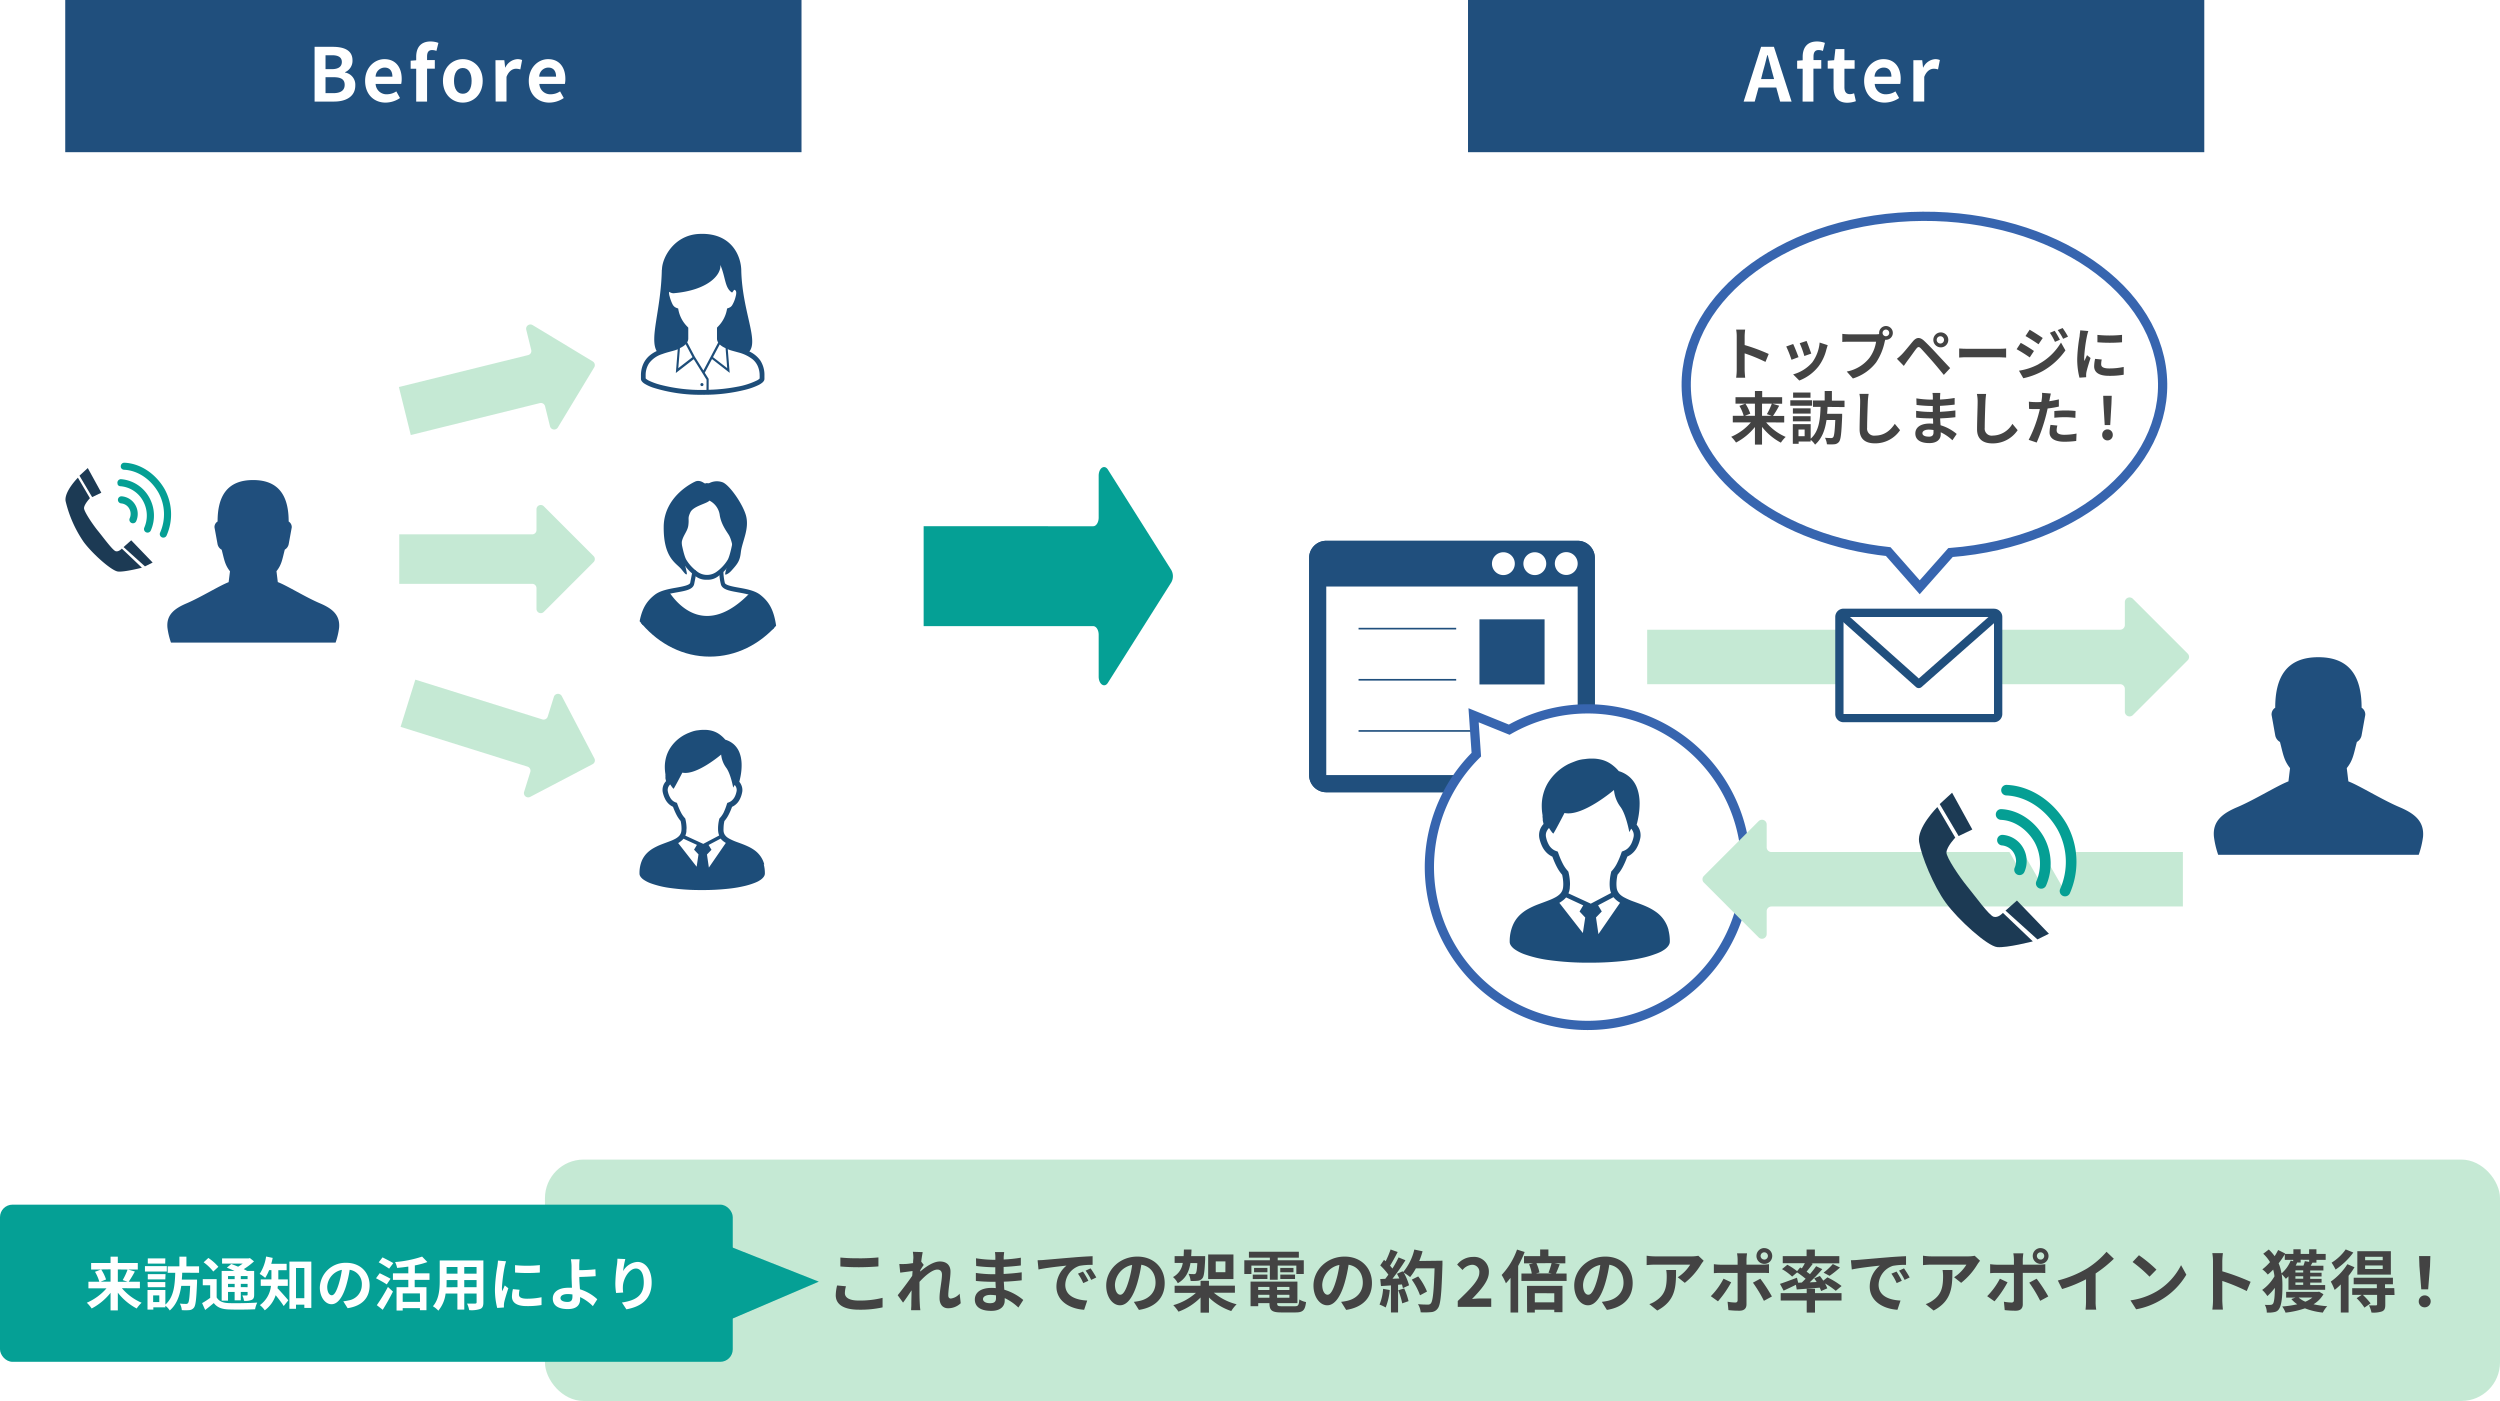 <svg xmlns="http://www.w3.org/2000/svg" xmlns:xlink="http://www.w3.org/1999/xlink" viewBox="0 0 812 455.04"><defs><style>.cls-1,.cls-15{fill:none;}.cls-2{fill:#1c4d79;}.cls-3{fill:#c5e9d4;}.cls-4{fill:#05a095;}.cls-11,.cls-16,.cls-5{fill:#fff;}.cls-6{fill:#434343;}.cls-7{clip-path:url(#clip-path);}.cls-8{fill:url(#新規パターンスウォッチ_4);}.cls-9{fill:url(#新規パターンスウォッチ_4-5);}.cls-10{fill:#1c3a54;}.cls-11{fill-rule:evenodd;}.cls-12{fill:#059f94;}.cls-13{fill:#1d4d79;}.cls-14{fill:#204f7d;}.cls-15{stroke:#204f7d;stroke-width:0.54px;}.cls-15,.cls-16{stroke-miterlimit:10;}.cls-16{stroke:#3765af;stroke-width:3px;}</style><clipPath id="clip-path"><ellipse class="cls-1" cx="230.54" cy="177.58" rx="31" ry="35.69"/></clipPath><pattern id="新規パターンスウォッチ_4" data-name="新規パターンスウォッチ 4" width="79" height="79" patternTransform="translate(-175.29 269.13) scale(1.12 1.29)" patternUnits="userSpaceOnUse" viewBox="0 0 79 79"><rect class="cls-1" width="79" height="79"/><rect class="cls-2" width="79" height="79"/></pattern><pattern id="新規パターンスウォッチ_4-5" data-name="新規パターンスウォッチ 4" width="79" height="79" patternTransform="translate(36.76 58.73) scale(0.61 0.7)" patternUnits="userSpaceOnUse" viewBox="0 0 79 79"><rect class="cls-1" width="79" height="79"/><rect class="cls-2" width="79" height="79"/></pattern></defs><g id="レイヤー_2" data-name="レイヤー 2"><g id="レイヤー_1-2" data-name="レイヤー 1"><rect class="cls-3" x="177" y="376.63" width="635" height="78.41" rx="12.55"/><polygon class="cls-4" points="234.54 429.73 234.54 403.86 265.95 416.28 234.54 429.73"/><rect class="cls-4" y="391.27" width="238" height="51.05" rx="4.06"/><path class="cls-5" d="M39.6,418.41A17.34,17.34,0,0,0,46,423.13,10.25,10.25,0,0,0,44.4,425a19,19,0,0,1-6.13-5.14v5.76H35.91v-5.72A19.28,19.28,0,0,1,29.77,425a10.66,10.66,0,0,0-1.58-1.87,17.78,17.78,0,0,0,6.41-4.69H28.72v-2.13h3.54a13.4,13.4,0,0,0-1.41-3.23l1.93-.73H29.6v-2.13h6.31v-2.05h2.36v2.05h6.49v2.13H41.65l2.15.64a34,34,0,0,1-2,3.32h3.64v2.13Zm-6.74-6.09a13.53,13.53,0,0,1,1.59,3.26l-1.78.7h3.24v-4Zm5.41,0v4h3.15l-1.57-.55a20.54,20.54,0,0,0,1.59-3.41Z"/><path class="cls-5" d="M54.18,413h-7.1v-1.76h7.1Zm5,.39c0,.75-.07,1.48-.13,2.23H64v.92c-.22,5.36-.43,7.44-1,8.17a2.1,2.1,0,0,1-1.52.82,15.31,15.31,0,0,1-2.43,0,5.29,5.29,0,0,0-.64-2.12c.83.08,1.61.1,2,.1a.76.76,0,0,0,.65-.26c.34-.38.53-1.9.7-5.61H58.87c-.45,3.09-1.43,6-3.73,8a6.48,6.48,0,0,0-1.43-1.55v.54H49.8v.73H47.91V419h5.8v4.74c2.83-2.49,3.08-6.53,3.21-10.34H54.46v-2.1h3.81v-3.13h2.28v3.13h4.11v2.1Zm-5.49,2.16H48v-1.71h5.77Zm-5.77.86h5.77v1.67H48Zm5.74-6H48v-1.68H53.7Zm-1.92,10.34h-2v2.16h2Z"/><path class="cls-5" d="M70.37,421.39c.73,1.26,2,1.78,3.94,1.86,2.23.09,6.67,0,9.24-.17a9,9,0,0,0-.7,2.17c-2.3.12-6.27.15-8.56.06s-3.73-.64-4.85-2.08c-.87.73-1.75,1.46-2.8,2.25l-1-2.23a24.84,24.84,0,0,0,2.63-1.71v-4.08H65.86v-2h4.51ZM69.27,413A15.22,15.22,0,0,0,66.14,410l1.53-1.42a15.8,15.8,0,0,1,3.26,2.88Zm4.79,9.46H72v-9.65h4.19c-.84-.39-1.74-.77-2.51-1.07l1.44-1.2c.66.25,1.45.55,2.22.88a16,16,0,0,0,1.49-1H72.13v-1.69h8.6l.44-.11,1.33,1.07a21.5,21.5,0,0,1-3.34,2.53c.41.2.81.39,1.13.58h2.26v7.72c0,.9-.17,1.37-.77,1.67a5.61,5.61,0,0,1-2.53.32,5.75,5.75,0,0,0-.54-1.75c.58,0,1.24,0,1.42,0s.29-.09.29-.28v-.86H78.21v2.73h-2v-2.73H74.06Zm0-8v1h2.16v-1Zm2.16,3.62V417H74.06v1.05Zm4.2-3.62H78.21v1h2.21Zm0,3.62V417H78.21v1.05Z"/><path class="cls-5" d="M90.25,417.64a5.88,5.88,0,0,1-.13.77c1,1,3,3.3,3.53,3.92l-1.5,1.87c-.62-1-1.69-2.38-2.61-3.52A9.93,9.93,0,0,1,86,425.59a8.47,8.47,0,0,0-1.59-1.69,8.76,8.76,0,0,0,3.6-6.26H84.69v-2.09h3.47v-3h-.75a13.66,13.66,0,0,1-1.28,2.51,11.74,11.74,0,0,0-1.8-1.29,14,14,0,0,0,2.1-5.65l2.14.44c-.13.65-.28,1.29-.47,1.93h5v2.06H90.4v3h3.08v2.09Zm10.87-7.88v15.06H98.85v-1.07H96.14v1.35H94V409.76Zm-2.27,11.89v-9.8H96.14v9.8Z"/><path class="cls-5" d="M112.91,424.9l-1.41-2.23a16.49,16.49,0,0,0,1.75-.3,5.1,5.1,0,0,0,4.27-5,4.63,4.63,0,0,0-3.94-4.94,38.44,38.44,0,0,1-1.12,5.08c-1.13,3.78-2.74,6.1-4.78,6.1s-3.8-2.28-3.8-5.45a8.32,8.32,0,0,1,8.6-8c4.64,0,7.57,3.22,7.57,7.31S117.63,424.17,112.91,424.9Zm-5.15-4.2c.78,0,1.51-1.18,2.28-3.71a28.69,28.69,0,0,0,1-4.54,5.9,5.9,0,0,0-4.76,5.44C106.28,419.78,107,420.7,107.76,420.7Z"/><path class="cls-5" d="M125.61,417.18c-.77-.55-2.38-1.43-3.48-2l1.2-1.65c1,.51,2.7,1.32,3.52,1.82Zm-3.22,6.74A55,55,0,0,0,126,418l1.63,1.5c-1,2-2.17,4.1-3.32,5.92Zm4-11.86A39.12,39.12,0,0,0,123,410l1.25-1.61c1,.52,2.68,1.35,3.49,1.87Zm8.3,3.65v2.37h3.82v7.47h-2.12v-.67H130.8v.77h-2v-7.57h3.82v-2.37h-5v-2.13h5v-2.19c-1.22.18-2.47.32-3.63.43a8.16,8.16,0,0,0-.66-1.91,36.76,36.76,0,0,0,8.77-1.77l1.71,1.77a25.55,25.55,0,0,1-4.07,1.1v2.57h4.76v2.13Zm1.7,4.39H130.8v2.75h5.62Z"/><path class="cls-5" d="M157,423c0,1.2-.26,1.8-1,2.14a8.78,8.78,0,0,1-3.6.39,8.21,8.21,0,0,0-.71-2.13c1,.05,2.28,0,2.62,0s.49-.11.49-.44v-2.82h-4v5.23h-2.24v-5.23h-3.83a10.65,10.65,0,0,1-2.36,5.57,8,8,0,0,0-1.76-1.44c2-2.25,2.21-5.59,2.21-8.21V409.4H157Zm-8.41-4.92v-2.31h-3.53v.34c0,.6,0,1.27-.05,2Zm-3.53-6.56v2.17h3.53v-2.17Zm9.73,0h-4v2.17h4Zm0,6.56v-2.31h-4v2.31Z"/><path class="cls-5" d="M163.93,411.33a50.26,50.26,0,0,0-.9,6.88,8.38,8.38,0,0,0,.08,1.21c.28-.63.58-1.29.84-1.91l1.16.92c-.52,1.56-1.14,3.6-1.35,4.59a6.55,6.55,0,0,0-.09.88c0,.21,0,.51,0,.77l-2.18.15a24.17,24.17,0,0,1-.73-6.13,51.74,51.74,0,0,1,.79-7.42c.06-.52.17-1.23.19-1.83l2.62.22C164.25,410.06,164,411,163.93,411.33Zm4.63,9.16c0,.83.71,1.33,2.62,1.33a22.68,22.68,0,0,0,4.71-.48l0,2.53a26.94,26.94,0,0,1-4.83.35c-3.22,0-4.78-1.14-4.78-3.07a11.29,11.29,0,0,1,.32-2.44l2.16.21A6.4,6.4,0,0,0,168.56,420.49Zm6.78-9.59v2.42a51.51,51.51,0,0,1-8.05,0v-2.4A38.6,38.6,0,0,0,175.34,410.9Z"/><path class="cls-5" d="M188.14,411.18c0,.43,0,.88,0,1.37,1.5,0,3.7-.1,5.25-.28l.08,2.23c-1.58.13-3.79.22-5.31.26,0,1.12.11,2.62.21,4A14.6,14.6,0,0,1,194,422l-1.44,2.23a14.6,14.6,0,0,0-4.14-2.94c0,.24,0,.47,0,.66,0,1.66-.84,3.24-4,3.24-2.68,0-4.87-.88-4.87-3.43,0-2,1.67-3.5,5.11-3.5a10.08,10.08,0,0,1,1.11,0c-.06-1.46-.13-3-.13-4s0-2.24,0-3.05a14,14,0,0,0-.21-2.19h2.83A19,19,0,0,0,188.14,411.18Zm-3.84,11.69c1.2,0,1.63-.52,1.63-1.78,0-.17,0-.39,0-.65a9.47,9.47,0,0,0-1.53-.13c-1.46,0-2.35.5-2.35,1.31S183,422.87,184.3,422.87Z"/><path class="cls-5" d="M202.38,412.87a5.79,5.79,0,0,1,4.65-3c2.61,0,4.63,2.55,4.63,6.67,0,5.3-3.24,7.83-8.21,8.73L202,423.06c4.16-.64,7.1-2,7.1-6.54,0-2.89-1-4.5-2.55-4.5-2.21,0-4.14,3.32-4.23,5.79a9.76,9.76,0,0,0,.09,2l-2.3.15a20,20,0,0,1-.25-3.13,48,48,0,0,1,.53-6,17.37,17.37,0,0,0,.15-2l2.56.11A32.47,32.47,0,0,0,202.38,412.87Z"/><path class="cls-6" d="M274.42,420c0,1.41,1.34,2.42,4.51,2.42a30.3,30.3,0,0,0,7.73-.88l0,3.1a33.52,33.52,0,0,1-7.64.75c-5,0-7.57-1.69-7.57-4.71a14.53,14.53,0,0,1,.44-3.16l2.88.26A8.45,8.45,0,0,0,274.42,420Zm4.51-11.29c2.18,0,4.69-.13,6.38-.3v2.92c-1.54.14-4.27.27-6.36.27-2.31,0-4.22-.09-6-.25v-2.9A56.68,56.68,0,0,0,278.93,408.69Z"/><path class="cls-6" d="M296.49,406.58l3.21.11c-.13.62-.33,1.74-.48,3.1l.81,1.06c-.31.4-.75,1.12-1.12,1.69,0,.16,0,.31-.05.49,1.74-1.52,4.27-3.3,6.41-3.3,2.37,0,3.45,1.41,3.45,3.26,0,2.28-.72,5.52-.72,7.78,0,.58.28,1,.83,1a4.55,4.55,0,0,0,2.86-1.58l.35,3.1a5.83,5.83,0,0,1-4.13,1.63c-1.65,0-2.75-1.19-2.75-3.32,0-2.38.79-5.61.79-7.61,0-1.08-.57-1.63-1.5-1.63-1.63,0-4,2-5.81,4,0,.62,0,1.21,0,1.78,0,1.81,0,3.66.13,5.72,0,.4.09,1.19.16,1.7h-3c0-.51.07-1.28.07-1.63,0-1.72.06-3,.08-4.84-.92,1.39-2,3-2.77,4l-1.74-2.4c1.26-1.54,3.46-4.45,4.71-6.29.05-.51.09-1,.11-1.57l-4,.53-.29-2.82a15.6,15.6,0,0,0,1.92,0c.63,0,1.6-.15,2.55-.28,0-.84.09-1.46.09-1.7A12.13,12.13,0,0,0,296.49,406.58Z"/><path class="cls-6" d="M326,408.19c0,.22,0,.55,0,.9a46.51,46.51,0,0,0,5.57-.59l0,2.53c-1.46.17-3.46.37-5.59.48v2.27c2.22-.11,4.09-.29,5.87-.53l0,2.6c-2,.22-3.7.37-5.81.44.05.83.09,1.73.16,2.61a17.34,17.34,0,0,1,6.16,3.33l-1.59,2.46a16.83,16.83,0,0,0-4.44-3.06c0,.31,0,.57,0,.82,0,1.87-1.43,3.32-4.33,3.32-3.53,0-5.37-1.34-5.37-3.68s2-3.78,5.43-3.78a12.32,12.32,0,0,1,1.37.07c-.05-.69-.07-1.39-.09-2.05h-1.15c-1.27,0-3.78-.11-5.23-.29l0-2.59a39.73,39.73,0,0,0,5.31.42h1c0-.73,0-1.52,0-2.27h-.82a50.15,50.15,0,0,1-5.39-.4l-.06-2.51a40.05,40.05,0,0,0,5.43.49h.86v-1a9.62,9.62,0,0,0-.13-1.51h3C326.1,407.07,326.06,407.62,326,408.19Zm-4.44,15.09c1.17,0,1.94-.33,1.94-1.6,0-.25,0-.55,0-.95a11.81,11.81,0,0,0-1.8-.15c-1.56,0-2.42.61-2.42,1.36S320.07,423.28,321.59,423.28Z"/><path class="cls-6" d="M339.15,409.22c1.84-.15,5.47-.48,9.5-.81,2.27-.2,4.67-.33,6.23-.4l0,2.82a22.41,22.41,0,0,0-4.25.31A6.68,6.68,0,0,0,346,417.3c0,3.63,3.39,4.93,7.13,5.12l-1,3c-4.62-.31-9-2.77-9-7.55a8.81,8.81,0,0,1,3.27-6.8c-2.06.22-6.55.71-9.1,1.26l-.29-3C337.87,409.31,338.73,409.27,339.15,409.22ZM353.51,416l-1.67.75a16.65,16.65,0,0,0-1.72-3.06l1.63-.68A25.72,25.72,0,0,1,353.51,416Zm2.56-1.08-1.65.79a19.37,19.37,0,0,0-1.81-3l1.61-.75A34.62,34.62,0,0,1,356.07,414.9Z"/><path class="cls-6" d="M369.92,425.46l-1.65-2.62a17.57,17.57,0,0,0,2.05-.35c2.82-.66,5-2.68,5-5.9,0-3-1.65-5.3-4.62-5.8a46.15,46.15,0,0,1-1.32,6c-1.32,4.44-3.22,7.17-5.61,7.17s-4.47-2.68-4.47-6.4c0-5.09,4.4-9.42,10.1-9.42,5.46,0,8.89,3.78,8.89,8.58C378.31,421.32,375.47,424.6,369.92,425.46Zm-6.05-4.93c.93,0,1.79-1.38,2.69-4.35a33.48,33.48,0,0,0,1.16-5.33,6.93,6.93,0,0,0-5.59,6.38C362.13,419.45,363,420.53,363.87,420.53Z"/><path class="cls-6" d="M386.67,410.23c-.49,2.86-1.55,5.09-4.12,6.56a6.64,6.64,0,0,0-1.56-2,6.12,6.12,0,0,0,3.17-4.58h-2.64V408h2.92c.05-.68.07-1.39.09-2.16H387c0,.75-.07,1.45-.11,2.16h4.55s0,.64,0,.94c-.18,3.92-.37,5.62-.9,6.25a2.2,2.2,0,0,1-1.5.8,15.92,15.92,0,0,1-2.33.06,6.69,6.69,0,0,0-.68-2.31,14.19,14.19,0,0,0,1.71.09.7.7,0,0,0,.64-.24c.24-.29.4-1.17.51-3.33Zm7.59,9.66a18.78,18.78,0,0,0,7.39,3.74,12.3,12.3,0,0,0-1.74,2.2,19.27,19.27,0,0,1-7.24-4.4v4.93h-2.73v-4.93a19.4,19.4,0,0,1-7.17,4.6,13.36,13.36,0,0,0-1.69-2.11,18.88,18.88,0,0,0,7.37-4h-6.93v-2.31h8.42V416h2.73v1.58h8.43v2.31Zm6.36-4.44h-8.21v-8h8.21Zm-2.6-5.74h-3.15v3.5H398Z"/><path class="cls-6" d="M406.46,413.8h-2.31v-4.47h8.3v-.83h-6.8v-1.94h16.22v1.94H415v.83h8.47v4.47h-2.42v-2.73H415v4.58h-2.55v-4.58h-6Zm14.11,10.47c1.1,0,1.3-.33,1.45-2.2a6.55,6.55,0,0,0,2.18.84c-.31,2.64-1,3.37-3.41,3.37h-4.62c-3,0-3.85-.64-3.85-2.95v-.07h-3.65v1h-2.49v-8H421.4v7h-6.57v.07c0,.81.24.94,1.58.94ZM406.9,414h4.76v1.43H406.9Zm4.76-.77h-4.34v-1.41h4.34Zm-3,4.77v1h3.65v-1Zm3.65,3.5v-.95h-3.65v.95Zm6.49-3.5h-4v1h4Zm0,3.5v-.95h-4v.95Zm1.32-9.68v1.41h-4.29v-1.41ZM415.84,414h4.79v1.43h-4.79Z"/><path class="cls-6" d="M437.24,425.46l-1.65-2.62a17.57,17.57,0,0,0,2.05-.35c2.82-.66,5-2.68,5-5.9,0-3-1.65-5.3-4.62-5.8a46.15,46.15,0,0,1-1.32,6c-1.32,4.44-3.22,7.17-5.61,7.17s-4.47-2.68-4.47-6.4c0-5.09,4.4-9.42,10.1-9.42,5.46,0,8.89,3.78,8.89,8.58C445.63,421.32,442.79,424.6,437.24,425.46Zm-6.05-4.93c.93,0,1.79-1.38,2.69-4.35a33.48,33.48,0,0,0,1.16-5.33,6.92,6.92,0,0,0-5.58,6.38C429.46,419.45,430.33,420.53,431.19,420.53Z"/><path class="cls-6" d="M451.39,419a20.31,20.31,0,0,1-1.32,5.67,12.71,12.71,0,0,0-2-.94,16.09,16.09,0,0,0,1.16-5.11Zm17.12-9.53s0,.88,0,1.21c-.29,9.64-.6,13.11-1.52,14.28a2.75,2.75,0,0,1-2.12,1.21,21.59,21.59,0,0,1-3.43.07,6.16,6.16,0,0,0-.88-2.65,32,32,0,0,0,3.24.14,1.08,1.08,0,0,0,.92-.38c.66-.68,1-3.89,1.23-11.39h-6.07a18,18,0,0,1-1.87,2.83,18,18,0,0,0-2.07-1.45,17.57,17.57,0,0,1,1.72,4.12l-2,.92c-.07-.35-.18-.75-.31-1.19l-1.26.09v9h-2.31V417.5l-3.25.22-.22-2.29,1.63-.07c.33-.42.68-.88,1-1.36a20.91,20.91,0,0,0-2.64-3l1.23-1.8.53.46a29,29,0,0,0,1.6-3.83l2.31.82c-.79,1.51-1.69,3.21-2.48,4.44.28.31.55.64.77.93a35.94,35.94,0,0,0,2-3.61l2.23.92a71.76,71.76,0,0,1-4.21,6l2.23-.08c-.25-.53-.51-1.06-.78-1.52l1.85-.82.16.27a17.6,17.6,0,0,0,3.63-7.33l2.68.57a23.85,23.85,0,0,1-1.08,3.15Zm-12.43,9a24.84,24.84,0,0,1,1.42,4.14l-2.06.72a22.65,22.65,0,0,0-1.3-4.24Zm5.14,2.24a20.75,20.75,0,0,0-2.68-5.08l2.09-1.05a20.68,20.68,0,0,1,2.86,4.92Z"/><path class="cls-6" d="M473.48,422.56c4.24-4.05,7-6.82,7-9.18a2.29,2.29,0,0,0-2.44-2.57,4.31,4.31,0,0,0-3,1.69l-1.76-1.76a6.56,6.56,0,0,1,5.17-2.49,4.75,4.75,0,0,1,5.13,5c0,2.77-2.55,5.63-5.46,8.66.82-.08,1.9-.17,2.67-.17h3.56v2.73H473.48Z"/><path class="cls-6" d="M495.21,406.65a33.65,33.65,0,0,1-2.11,4.53V426.3h-2.48V415.05a20.86,20.86,0,0,1-1.5,1.76,16.47,16.47,0,0,0-1.39-2.7,23.42,23.42,0,0,0,5-8.25Zm13.62,7v2.4H494.16v-2.4h3.36a12.78,12.78,0,0,0-.88-3l1.43-.33H495V408h5.24v-2.18h2.68V408h5.5v2.33h-3.56l1.74.31c-.44,1.15-.86,2.24-1.24,3Zm-12.87,4h11.53v8.56h-2.66v-.81h-6.32v.92H496Zm2.55,2.38V423h6.32v-2.95Zm.51-9.73a12.92,12.92,0,0,1,1,3l-1.17.31h5.26l-1.16-.22a23.85,23.85,0,0,0,1-3.13Z"/><path class="cls-6" d="M521.92,425.46l-1.65-2.62a18,18,0,0,0,2.05-.35c2.81-.66,5-2.68,5-5.9,0-3-1.65-5.3-4.62-5.8a43,43,0,0,1-1.32,6c-1.32,4.44-3.21,7.17-5.61,7.17s-4.46-2.68-4.46-6.4c0-5.09,4.4-9.42,10.1-9.42,5.45,0,8.88,3.78,8.88,8.58C530.3,421.32,527.47,424.6,521.92,425.46Zm-6-4.93c.92,0,1.78-1.38,2.69-4.35a33.48,33.48,0,0,0,1.16-5.33,6.93,6.93,0,0,0-5.59,6.38C514.13,419.45,515,420.53,515.87,420.53Z"/><path class="cls-6" d="M552.5,410.67a22.22,22.22,0,0,1-5.28,6l-2.29-1.82a13.17,13.17,0,0,0,4.05-4.09H537.52c-.92,0-1.65.06-2.69.15v-3.06a17.86,17.86,0,0,0,2.69.22h11.86a11.36,11.36,0,0,0,2.24-.2l1.74,1.63A12.14,12.14,0,0,0,552.5,410.67Zm-14.21,15-2.58-2.09a8.8,8.8,0,0,0,2.32-1.21c2.79-1.94,3.32-4.27,3.32-7.88a12.28,12.28,0,0,0-.16-2h3.19C544.38,418,544.27,422.45,538.29,425.66Z"/><path class="cls-6" d="M558,422.67,555.67,421a23,23,0,0,0,4.13-5.68l2.49,1.17A34.45,34.45,0,0,1,558,422.67ZM567.26,409v1.76h5.13a19.62,19.62,0,0,0,2.18-.15v2.88c-.7-.05-1.56-.07-2.16-.07h-5.15v10.23c0,1.28-.72,2.07-2.28,2.07a30,30,0,0,1-3.59-.2l-.27-2.72a16,16,0,0,0,2.45.26c.57,0,.79-.22.81-.79,0-.82,0-7.79,0-8.83v0h-5.59a21.16,21.16,0,0,0-2.13.09v-2.93a16.38,16.38,0,0,0,2.13.18h5.59V409a12.3,12.3,0,0,0-.19-1.91h3.25A18.52,18.52,0,0,0,567.26,409Zm8.25,12.1-2.59,1.41a42.41,42.41,0,0,0-3.57-5.9l2.4-1.29A49.8,49.8,0,0,1,575.51,421.08Zm-2.46-15.71a2.56,2.56,0,1,1-2.55,2.55A2.54,2.54,0,0,1,573.05,405.37Zm0,3.74a1.19,1.19,0,1,0-1.21-1.19A1.2,1.2,0,0,0,573.05,409.11Z"/><path class="cls-6" d="M585.22,416.57c.41-.39.83-.81,1.25-1.23a31.68,31.68,0,0,0-2.77-2.07l-1.61,1.37a16.91,16.91,0,0,0-3.3-2.43l1.74-1.42a21.69,21.69,0,0,1,3.17,2.08l1-1.2.53.3c.35-.52.72-1.14,1-1.69h-7.19V408h7.74v-2.14h2.69V408h7.94v2.33h-9.11l.48.18c-.68.87-1.4,1.78-2,2.53.39.28.77.55,1.1.81.75-.9,1.45-1.78,2-2.58l2,.95a53.25,53.25,0,0,1-4.1,4.29l2.27-.11c-.24-.42-.53-.81-.79-1.19l1.85-.77c.35.47.74,1,1.1,1.52l1.34-1.08a28.15,28.15,0,0,1,4.6,2.82l-1.89,1.56a24.52,24.52,0,0,0-3.5-2.4,9.07,9.07,0,0,1,.74,1.59l-2,.88a7.9,7.9,0,0,0-.46-1.1c-2.66.24-5.34.44-7.46.59l-.26-1.52c-1.39.69-2.84,1.37-4,1.9L578.13,417c1.39-.44,3.5-1.25,5.52-2l.4,1.63Zm4.29,3.43h8.62v2.42h-8.62v3.92h-2.69v-3.92h-8.45V420h8.45v-1.4h2.69Zm2.79-6.64a19.81,19.81,0,0,0,3-2.8l2.33,1.13a31.4,31.4,0,0,1-3.39,2.7Z"/><path class="cls-6" d="M603.34,409.22c1.85-.15,5.48-.48,9.51-.81,2.26-.2,4.66-.33,6.23-.4l0,2.82a22.41,22.41,0,0,0-4.25.31,6.68,6.68,0,0,0-4.66,6.16c0,3.63,3.38,4.93,7.12,5.12l-1,3c-4.62-.31-9-2.77-9-7.55a8.79,8.79,0,0,1,3.28-6.8c-2.07.22-6.56.71-9.11,1.26l-.28-3C602.07,409.31,602.92,409.27,603.34,409.22ZM617.71,416l-1.67.75a16.65,16.65,0,0,0-1.72-3.06L616,413A27.22,27.22,0,0,1,617.71,416Zm2.55-1.08-1.65.79a19.34,19.34,0,0,0-1.8-3l1.61-.75A34.53,34.53,0,0,1,620.26,414.9Z"/><path class="cls-6" d="M642.26,410.67a22.22,22.22,0,0,1-5.28,6l-2.29-1.82a13.17,13.17,0,0,0,4-4.09H627.28c-.92,0-1.65.06-2.69.15v-3.06a17.86,17.86,0,0,0,2.69.22h11.86a11.5,11.5,0,0,0,2.24-.2l1.74,1.63A12.14,12.14,0,0,0,642.26,410.67Zm-14.21,15-2.58-2.09a8.8,8.8,0,0,0,2.32-1.21c2.79-1.94,3.32-4.27,3.32-7.88a12.28,12.28,0,0,0-.16-2h3.19C634.14,418,634,422.45,628.05,425.66Z"/><path class="cls-6" d="M647.81,422.67,645.43,421a23.27,23.27,0,0,0,4.14-5.68l2.48,1.17A34.43,34.43,0,0,1,647.81,422.67ZM657,409v1.76h5.13a19.45,19.45,0,0,0,2.18-.15v2.88c-.7-.05-1.56-.07-2.16-.07H657v10.23c0,1.28-.72,2.07-2.28,2.07a30,30,0,0,1-3.59-.2l-.26-2.72a15.73,15.73,0,0,0,2.44.26c.57,0,.79-.22.81-.79,0-.82,0-7.79,0-8.83v0h-5.58a21.36,21.36,0,0,0-2.14.09v-2.93a16.39,16.39,0,0,0,2.14.18h5.58V409a12.3,12.3,0,0,0-.19-1.91h3.25A18.52,18.52,0,0,0,657,409Zm8.26,12.1-2.6,1.41a43.39,43.39,0,0,0-3.56-5.9l2.39-1.29A49.87,49.87,0,0,1,665.28,421.08Zm-2.47-15.71a2.56,2.56,0,1,1-2.55,2.55A2.54,2.54,0,0,1,662.81,405.37Zm0,3.74a1.19,1.19,0,1,0-1.21-1.19A1.2,1.2,0,0,0,662.81,409.11Z"/><path class="cls-6" d="M678,411.93a28.33,28.33,0,0,0,6.2-5.35l2.38,2.27a40.59,40.59,0,0,1-5.92,4.77v8.89a14.59,14.59,0,0,0,.2,2.88h-3.48a23.85,23.85,0,0,0,.16-2.88v-7a43.83,43.83,0,0,1-7.77,3.17l-1.39-2.77A35.49,35.49,0,0,0,678,411.93Z"/><path class="cls-6" d="M700.41,419.48a20.81,20.81,0,0,0,8-8.56l1.71,3.1a23.28,23.28,0,0,1-8.14,8.14,23.89,23.89,0,0,1-8.16,3.1l-1.85-2.9A23,23,0,0,0,700.41,419.48Zm0-7.11-2.25,2.29a45.17,45.17,0,0,0-5.5-4.76l2.07-2.2A45.49,45.49,0,0,1,700.41,412.37Z"/><path class="cls-6" d="M718.78,409.66a15.68,15.68,0,0,0-.22-2.64H722a23.46,23.46,0,0,0-.2,2.64v3.26a72.46,72.46,0,0,1,9.2,3.41l-1.26,3a62,62,0,0,0-7.94-3.28v6.22c0,.64.11,2.18.2,3.08h-3.43a24.53,24.53,0,0,0,.22-3.08Z"/><path class="cls-6" d="M743.29,414.55a10.64,10.64,0,0,1-.84.81c-.29-.37-.9-1.08-1.34-1.52a29.41,29.41,0,0,1,.22,3.9c0,3.1-.2,6.18-1.19,7.55a2.13,2.13,0,0,1-1.32.85,8.94,8.94,0,0,1-2.57.18,5.07,5.07,0,0,0-.64-2.51,11.2,11.2,0,0,0,2,0,.94.94,0,0,0,.66-.37c.42-.53.59-2.69.61-5.15a19.07,19.07,0,0,1-2.44,2.68,9.34,9.34,0,0,0-1.69-2,14,14,0,0,0,4-4.42,14.24,14.24,0,0,0-.42-2.18,17.45,17.45,0,0,1-1.76,1.61,9.41,9.41,0,0,0-1.76-1.69,16.59,16.59,0,0,0,2.49-2.36,12.42,12.42,0,0,0-2.2-2.71l1.8-1.38A14.74,14.74,0,0,1,738.8,408a18.26,18.26,0,0,0,1.14-2l2.29,1.14-.07.13h2.73v-1.51h2.36v1.51H750v-1.51h2.38v1.51h3v1.94h-3v.9h-1.3c-.2.36-.4.69-.57,1h4.13v1.54h-4.29v.73h3.7v1.21h-3.7v.79h3.7v1.21h-3.7v.79h4.86v1.54H743.29Zm-1.19-7.18a23.58,23.58,0,0,1-2,2.95,13.54,13.54,0,0,1,.92,3.3,10.83,10.83,0,0,0,3-4.18l.81.22v-.46H742.1Zm12.56,13a9.42,9.42,0,0,1-3.23,3.26,30.51,30.51,0,0,0,4.46.63,8.23,8.23,0,0,0-1.43,2.07,22.4,22.4,0,0,1-5.81-1.38,30.21,30.21,0,0,1-6.31,1.4,7.91,7.91,0,0,0-1.08-2,32.25,32.25,0,0,0,4.89-.72,9.51,9.51,0,0,1-1.92-1.7l1.37-.48h-3.06v-1.85h10.32l.39-.07Zm-6.58-7.77h-2.53v.73h2.53Zm0,1.94h-2.53v.79h2.53Zm0,2h-2.53v.79h2.53Zm-.83-7.37v.9H746.1a8.77,8.77,0,0,1-.46,1h2.51a8.22,8.22,0,0,0,.46-1.45l1.41.24v-.68Zm-.64,12.28a7.34,7.34,0,0,0,2.18,1.34,9.25,9.25,0,0,0,2.26-1.34Z"/><path class="cls-6" d="M764.74,411.6a23.05,23.05,0,0,1-1.92,2.77v11.95h-2.53v-9.13a21.19,21.19,0,0,1-2,1.78,20.73,20.73,0,0,0-1.25-2.71,19.92,19.92,0,0,0,5.39-5.65Zm-.38-4.78a23.28,23.28,0,0,1-5.76,5.53,17.26,17.26,0,0,0-1.3-2.23,15.7,15.7,0,0,0,4.58-4.31Zm13.38,13.8h-3v3.13c0,1.21-.22,1.82-1.07,2.2a8.83,8.83,0,0,1-3.41.37,9.25,9.25,0,0,0-.82-2.33c.93,0,2,0,2.25,0s.39-.11.39-.35v-3.06h-4.62a23.48,23.48,0,0,1,2.51,2.75l-2,1.39a17.74,17.74,0,0,0-2.53-3.06l1.63-1.08H764V418.4h8v-1.26h-7.52V415h12.74v2.13h-2.56v1.26h3ZM776.55,414H765.66v-7.61h10.89Zm-2.64-5.79h-5.72v1.1h5.72Zm0,2.82h-5.72v1.14h5.72Z"/><path class="cls-6" d="M785.61,422.69a1.94,1.94,0,1,1,1.94,1.93A1.88,1.88,0,0,1,785.61,422.69Zm.22-11.44-.11-3.28h3.66l-.11,3.28-.6,7.52h-2.24Z"/><path class="cls-4" d="M300,203.37h55.07c1,0,1.78,1.26,1.78,2.81v13.58c0,2.51,1.92,3.76,3,2l20.59-32.61a4.1,4.1,0,0,0,0-4l-20.59-32.62c-1.12-1.77-3-.52-3,2V168.1c0,1.56-.79,2.82-1.78,2.82H300"/><g class="cls-7"><path class="cls-8" d="M251.86,220.11H207.77a.72.72,0,0,1-.67-.74c-.09-2.39-.17-6.27,0-11.21.34-9.09,2.27-12.35,5.49-14.91,1.79-1.44,4.59-1.94,7.06-2.38,1.84-.33,4.36-.78,4.52-1.58.5-2.52.69-3.53.69-3.53a.69.69,0,0,1,.81-.6.79.79,0,0,1,.51.93s-.19,1-.7,3.55c-.36,1.82-2.68,2.24-5.62,2.76-2.33.42-5,.89-6.51,2.12-2.86,2.29-4.58,5.26-4.9,13.7-.17,4.41-.13,8-.05,10.34h42.79c.08-2.38.12-5.93-.05-10.34-.35-9.32-2.52-11.79-4.9-13.7-1.55-1.23-4.18-1.7-6.51-2.12-2.94-.52-5.26-.94-5.62-2.76a17.29,17.29,0,0,1-.49-3.75.7.7,0,0,1,.69-.74.72.72,0,0,1,.65.8,18.78,18.78,0,0,0,.46,3.34c.16.8,2.68,1.25,4.52,1.58,2.47.44,5.27.94,7.06,2.38,3.22,2.56,5.15,5.82,5.49,14.91.19,4.94.11,8.82,0,11.21A.73.73,0,0,1,251.86,220.11Z"/><path class="cls-8" d="M251.74,219.33c.1-2.49.17-6.32,0-11.21-.34-9-2.26-12-5.19-14.3a8.69,8.69,0,0,0-2.83-1.38c-14.47,15.12-23.83,3.77-26.52-.38a10.8,10.8,0,0,0-4.3,1.76c-2.94,2.34-4.86,5.33-5.2,14.3-.18,4.89-.12,8.72,0,11.21Z"/><path class="cls-9" d="M229.59,188.29a5.41,5.41,0,0,1-3.91-1.33,14.94,14.94,0,0,1-3.93-4.28c-1.13-2-2.06-7.88-2.17-8.55,0,0,0-.08,0-.12,0-.37-.09-9,1.75-12.1s7.77-5,8.27-5,6.34,1.77,8.27,5,1.76,11.73,1.75,12.09a.53.53,0,0,1,0,.13c-.1.67-1,6.6-2.16,8.55a15.08,15.08,0,0,1-3.93,4.28A5.42,5.42,0,0,1,229.59,188.29Zm-8.67-14.37c.28,1.78,1.14,6.49,2,7.9a13.49,13.49,0,0,0,3.57,3.86,5.25,5.25,0,0,0,6.3,0,13.35,13.35,0,0,0,3.57-3.86c.82-1.41,1.68-6.12,2-7.9,0-2.42-.2-8.95-1.51-11.12-1.5-2.47-6.46-4.17-7.17-4.29-.71.12-5.67,1.82-7.16,4.29C221.12,165,220.9,171.5,220.92,173.92Z"/><path class="cls-8" d="M226,156.33c-.42.14-10.33,4.58-10.43,14.76s4.1,11.79,5.69,13.74c.84,1,1.47,1.94,1.79,1.69s-1.37-5.45-1.69-8.73,1.9-4.73,2.21-7.15-.3-2.16.65-4.22,5.44-2.85,6.2-3.82a6.18,6.18,0,0,1,3.32,4.49c.42,3.15,2.26,5.49,3,6.7s1.49,4.19,1.16,5.09c-1.82,4.91-2.54,7.6-2.33,7.72s1.11-.26,2-1.26c2.1-2.31,2.75-3.25,3.05-5.92.39-3.55,2.95-7.73,1.61-12.19-1.11-3.67-5.15-9.51-7.42-10.54a5.36,5.36,0,0,0-5.37.85S227.79,155.72,226,156.33Z"/></g><path class="cls-10" d="M39.57,178.18s-1,1.14-2,.85-4.11-4.6-5.74-6.58-4.61-6.38-4.54-7.45c.09-1.27,1.92-3.19,1.92-3.19l-3.91-6.66s-4.46,4.46-4,7.58A39.48,39.48,0,0,0,27.16,176c2.69,3.68,9.06,9.44,11.19,9.64s7.74-1.25,7.74-1.25Z"/><polygon class="cls-10" points="25.81 154.5 28.51 152.02 32.91 160.03 29.93 161.46 25.81 154.5"/><polygon class="cls-10" points="47.08 183.96 40.13 177.69 42.62 175.49 49.58 182.72 47.08 183.96"/><path class="cls-11" d="M53.06,173.49a15.88,15.88,0,0,0-.63-14.09c-2.8-4.85-7.51-7.74-12.09-7.93"/><path class="cls-12" d="M39.34,152a1.14,1.14,0,0,0,.95.58c4.36.18,8.63,3,11.14,7.36A14.63,14.63,0,0,1,52,173a1.15,1.15,0,0,0,2.11.94,17,17,0,0,0-.68-15.14c-2.91-5-7.9-8.29-13-8.51a1.15,1.15,0,0,0-1.2,1.11A1.08,1.08,0,0,0,39.34,152Z"/><path class="cls-11" d="M47.87,171.84a10.84,10.84,0,0,0-.42-9.63,10.39,10.39,0,0,0-8.27-5.43"/><path class="cls-12" d="M38.18,157.36a1.13,1.13,0,0,0,1,.57,9.24,9.24,0,0,1,7.32,4.85,9.8,9.8,0,0,1,.37,8.59,1.15,1.15,0,0,0,2.11.94,12,12,0,0,0-.48-10.68,11.55,11.55,0,0,0-9.22-6,1.16,1.16,0,0,0-1,1.73Z"/><path class="cls-11" d="M43.19,168.81a4.68,4.68,0,0,0-.18-4.13,4.48,4.48,0,0,0-3.55-2.33"/><path class="cls-12" d="M38.46,162.93a1.16,1.16,0,0,0,.95.58,3.32,3.32,0,0,1,2.6,1.75,3.5,3.5,0,0,1,.12,3.08,1.15,1.15,0,0,0,2.11.94A5.82,5.82,0,0,0,44,164.1a5.62,5.62,0,0,0-4.5-2.9,1.15,1.15,0,0,0-1.2,1.1A1.2,1.2,0,0,0,38.46,162.93Z"/><path class="cls-13" d="M247,117.16a9,9,0,0,0-3.6-3c3-3.71-2.25-13-2.63-26.12,0-4.93-3.22-12.66-13.86-12.05-8.12.47-11.9,7.87-11.9,11.59l-.05,0c-.25,13.11-4.06,22.18-1.68,26.45a10.46,10.46,0,0,0-2.32,1.48,7.75,7.75,0,0,0-2,2.65,9.08,9.08,0,0,0-.78,3.89c0,.35,0,.71,0,1.08a1.4,1.4,0,0,0,.24.65,3.2,3.2,0,0,0,.89.82,13.25,13.25,0,0,0,2.7,1.27,50.73,50.73,0,0,0,16.23,2.35,54.94,54.94,0,0,0,14.05-1.68,21.37,21.37,0,0,0,4.12-1.5,6.13,6.13,0,0,0,1.22-.79,2.36,2.36,0,0,0,.42-.47,1.3,1.3,0,0,0,.24-.65c0-.37,0-.73,0-1.08A8.65,8.65,0,0,0,247,117.16ZM217.35,94.78a2.74,2.74,0,0,0,1.36.47c11.24-.94,15.61-6,15.26-9.22,1.77,4.26,1.42,7.54,3.81,9,.24-.29.46-.59.67-.9a.94.94,0,0,1,.32.11.7.7,0,0,1,.23.25,1.29,1.29,0,0,1,.13.65,4.41,4.41,0,0,1-.19,1.17,9.86,9.86,0,0,1-1.17,2.89,2.39,2.39,0,0,1-.52.53,3.13,3.13,0,0,1-.66.32l-.43.15-.08.45a10.59,10.59,0,0,1-3,5.55l-.2.23v3.58a2.24,2.24,0,0,0,.39,1.23l-2.59,4.9h0l-2.21,4.19-2.79-4.46-2.49-4.7a2.21,2.21,0,0,0,.36-1.16v-3.58l-.2-.23a10.53,10.53,0,0,1-3-5.55l-.08-.45-.42-.15a2.9,2.9,0,0,1-.66-.32,2.64,2.64,0,0,1-.8-1,13.21,13.21,0,0,1-.89-2.44,4.11,4.11,0,0,1-.2-1.17A1.53,1.53,0,0,1,217.35,94.78Zm18.84,24.78L231.58,116l2.19-4.12a6.21,6.21,0,0,0,1.2.86c.23.13.47.24.7.36ZM224.92,116l-4.61,3.57.53-6.5a9.06,9.06,0,0,0,1.17-.67,5.64,5.64,0,0,0,.69-.59Zm4.54,10.66h-1.24A53.47,53.47,0,0,1,214.57,125a20.83,20.83,0,0,1-3.81-1.37,5,5,0,0,1-.91-.58l-.14-.15c0-.31,0-.6,0-.88a7.08,7.08,0,0,1,1.09-4,8.41,8.41,0,0,1,4.24-3c.83-.31,1.66-.55,2.43-.76s1.47-.38,2.05-.58l.61-.23-.62,7.7,5.81-4.49,4.17,6.69Zm17.26-3.72-.07.08a3.35,3.35,0,0,1-.67.48,23.85,23.85,0,0,1-6.47,2.1,55.65,55.65,0,0,1-9.34,1v-3.54l-1.26-2,2.35-4.44L237,121.1l-.62-7.69.52.22c.78.28,1.76.51,2.84.82a12.72,12.72,0,0,1,4.72,2.26,6.15,6.15,0,0,1,1.62,2.12,7.48,7.48,0,0,1,.65,3.22C246.76,122.33,246.74,122.62,246.72,122.93Z"/><path class="cls-13" d="M228,125.41a.49.49,0,0,0,.49-.49.49.49,0,0,0-1,0A.49.49,0,0,0,228,125.41Z"/><path class="cls-13" d="M248.23,280.75a8.22,8.22,0,0,0-.85-2.06,8.33,8.33,0,0,0-2.35-2.56,12.85,12.85,0,0,0-2.16-1.24c-1.11-.52-2.24-.93-3.29-1.31a18.78,18.78,0,0,1-2.76-1.21,5.82,5.82,0,0,1-.73-.49,3.4,3.4,0,0,1-.74-.86,2.76,2.76,0,0,1-.34-1.12,6.79,6.79,0,0,1,0-.9,10.83,10.83,0,0,1,.28-2.33,9.9,9.9,0,0,0,1.3-1.91,20.24,20.24,0,0,0,1.18-2.7,4.1,4.1,0,0,0,.74-.41,5.21,5.21,0,0,0,1.52-1.58,8.24,8.24,0,0,0,1-2.62,3.63,3.63,0,0,0,.1-.87,4.16,4.16,0,0,0-.38-1.67,4.32,4.32,0,0,0-.63-1c.13-.46.28-1.09.42-1.82a18.72,18.72,0,0,0,.34-3.51,12.57,12.57,0,0,0-.23-2.52,10.24,10.24,0,0,0-.57-1.86,7.11,7.11,0,0,0-1.75-2.45,7.29,7.29,0,0,0-2.76-1.5,10.47,10.47,0,0,0-1.47-1.43,7.65,7.65,0,0,0-2.61-1.39,9,9,0,0,0-2.73-.37,11.32,11.32,0,0,0-1.44.06c-.46.07-.83.09-1.16.15a8.52,8.52,0,0,0-1.32.34c-.4.13-.79.29-1.29.49a8.12,8.12,0,0,0-.75.34,12.3,12.3,0,0,0-2,1.21,12.51,12.51,0,0,0-3.26,3.54,11.06,11.06,0,0,0-1.16,2.66,12.08,12.08,0,0,0-.45,3.28,15.42,15.42,0,0,0,.2,2.35v.17a1.35,1.35,0,0,0,0,.32,3.23,3.23,0,0,1,0,.49v.26h0v.09l.2.9a4.55,4.55,0,0,0-.73,1.06,4.16,4.16,0,0,0-.41,1.8,3.63,3.63,0,0,0,.1.87,8.7,8.7,0,0,0,.64,1.86,5.77,5.77,0,0,0,1.38,1.91,5.44,5.44,0,0,0,1.28.84,22.15,22.15,0,0,0,1.18,2.69,10.38,10.38,0,0,0,1.3,1.91,10.68,10.68,0,0,1,.29,2.32c0,.3,0,.6-.05.9a2.76,2.76,0,0,1-.2.8,2.66,2.66,0,0,1-.64.95,5.26,5.26,0,0,1-1.08.79,12.72,12.72,0,0,1-1.5.7c-1,.39-2.08.77-3.2,1.21a19.13,19.13,0,0,0-2.5,1.2,10.21,10.21,0,0,0-1.73,1.26,8.09,8.09,0,0,0-2,2.8,10.4,10.4,0,0,0-.75,4.08,1.72,1.72,0,0,0,.1.64,2,2,0,0,0,.29.52,3.72,3.72,0,0,0,.85.83,10.3,10.3,0,0,0,2.49,1.28,30.41,30.41,0,0,0,6.45,1.52,72.11,72.11,0,0,0,10.18.64,75.79,75.79,0,0,0,9-.49,40.5,40.5,0,0,0,4.9-.86,23.47,23.47,0,0,0,2.71-.82,12.9,12.9,0,0,0,1.54-.65c.3-.17.59-.35.88-.55a4.18,4.18,0,0,0,.93-.9,2.39,2.39,0,0,0,.29-.52,1.83,1.83,0,0,0,.11-.61,11.22,11.22,0,0,0-.36-2.94m-21.8.76-6-7.68a6.68,6.68,0,0,0,.89-.61,4.89,4.89,0,0,0,.84-.8l4.36,2-.93,1.55,1.44,1.53Zm-3.68-10.1a4.5,4.5,0,0,0,.35-1.34q0-.54.06-1.08a13.38,13.38,0,0,0-.37-2.89l-.06-.24-.16-.19a8,8,0,0,1-1.2-1.73,21.24,21.24,0,0,1-1.21-2.81l-.13-.36-.37-.14a3.18,3.18,0,0,1-.76-.38,3.43,3.43,0,0,1-1-1.08,6.53,6.53,0,0,1-.81-2.08,2.05,2.05,0,0,1-.06-.49,2.34,2.34,0,0,1,.25-1.07,3.25,3.25,0,0,1,.56-.76,13.11,13.11,0,0,0,.83,1.17c.38.38.26.26.39.08,0,0,.43-.62,2.73-5.07,4.59,1,12.6-5.87,12.6-5.87a8.58,8.58,0,0,0,1.63,4.27c1.47,1.93,2.28,6.47,2.28,6.47s.2-.37.49-.87a3.05,3.05,0,0,1,.43.65,2.38,2.38,0,0,1,.22,1,2,2,0,0,1-.06.49,6.59,6.59,0,0,1-.49,1.52,4.15,4.15,0,0,1-1,1.37,3.37,3.37,0,0,1-1.11.66l-.4.15-.13.37A20.58,20.58,0,0,1,235,264a7.86,7.86,0,0,1-1.2,1.71l-.16.18-.05.23a12.86,12.86,0,0,0-.37,2.89c0,.36,0,.72.05,1.08a5.14,5.14,0,0,0,.3,1.23v.05l-5.15,2.72Zm7.65,10.38-.62-4.25,1.47-1.53-.94-1.56,3.93-2.07a3.26,3.26,0,0,0,.34.4,6.58,6.58,0,0,0,1.33,1Z"/><path class="cls-3" d="M129.68,189.63h43.18a1.39,1.39,0,0,1,1.39,1.39v6.72a1.39,1.39,0,0,0,2.38,1l16.15-16.15a1.4,1.4,0,0,0,0-2l-16.15-16.15a1.39,1.39,0,0,0-2.38,1v6.73a1.39,1.39,0,0,1-1.39,1.39H129.68"/><path class="cls-14" d="M103.77,195.89c-4.57-1.95-10.66-5.75-13.54-6.83l-.43-3.54c1.7-2.1,1.89-3.89,2.7-7a2.63,2.63,0,0,0,1.26-1.74l1-5.47a2.13,2.13,0,0,0-1-1.92c0-8.18-3.08-13.47-11.55-13.47s-11.54,5.29-11.54,13.47a2.08,2.08,0,0,0-1,1.92l1,5.47A2.63,2.63,0,0,0,72,178.55c.81,3.08,1,4.87,2.7,7l-.44,3.54c-2.87,1.08-9,4.88-13.54,6.83-3.91,1.65-6.76,3.68-6.33,8a24.09,24.09,0,0,0,1.14,4.79H109a23.34,23.34,0,0,0,1.14-4.79C110.53,199.57,107.68,197.54,103.77,195.89Z"/><path class="cls-3" d="M133.42,141.3l41.92-10.37a1.4,1.4,0,0,1,1.69,1l1.61,6.53a1.4,1.4,0,0,0,2.55.38L193,119.31a1.4,1.4,0,0,0-.48-1.92L173,105.59a1.39,1.39,0,0,0-2.07,1.53l1.61,6.53a1.38,1.38,0,0,1-1,1.68L129.56,125.7"/><path class="cls-3" d="M130.11,236.08,171.33,249a1.39,1.39,0,0,1,.91,1.74l-2,6.42a1.39,1.39,0,0,0,2,1.65l20.23-10.6a1.39,1.39,0,0,0,.59-1.88l-10.59-20.23a1.4,1.4,0,0,0-2.57.23l-2,6.42a1.4,1.4,0,0,1-1.75.91L134.9,220.75"/><rect class="cls-14" x="21.19" width="239.14" height="49.43"/><path class="cls-5" d="M102.18,15.21h5.88c3.65,0,6.43,1.08,6.43,4.39a4,4,0,0,1-2.42,3.84v.12a4,4,0,0,1,3.33,4.2c0,3.58-3,5.23-6.89,5.23h-6.33Zm5.61,7.25c2.26,0,3.24-.92,3.24-2.33s-1-2.19-3.19-2.19h-2.11v4.52Zm.41,7.8c2.43,0,3.75-.87,3.75-2.72s-1.3-2.47-3.75-2.47h-2.47v5.19Z"/><path class="cls-5" d="M118.59,26.27c0-4.34,3.08-7.06,6.27-7.06,3.69,0,5.61,2.72,5.61,6.41a7.17,7.17,0,0,1-.16,1.64H122a3.53,3.53,0,0,0,3.72,3.36,5.54,5.54,0,0,0,3-.94l1.2,2.16a8.47,8.47,0,0,1-4.68,1.49C121.52,33.33,118.59,30.71,118.59,26.27Zm8.86-1.37c0-1.8-.82-2.95-2.54-2.95A3,3,0,0,0,122,24.9Z"/><path class="cls-5" d="M135.18,22.33h-1.8V19.72l1.8-.14V18.47c0-2.81,1.29-5,4.68-5a7.54,7.54,0,0,1,2.54.46l-.65,2.61a3.81,3.81,0,0,0-1.41-.28c-1.06,0-1.63.62-1.63,2.11v1.15h2.52v2.78h-2.52V33h-3.53Z"/><path class="cls-5" d="M143.87,26.27c0-4.46,3.09-7.06,6.45-7.06s6.46,2.6,6.46,7.06-3.1,7.06-6.46,7.06S143.87,30.74,143.87,26.27Zm9.31,0c0-2.52-1-4.18-2.86-4.18s-2.86,1.66-2.86,4.18,1,4.18,2.86,4.18S153.18,28.82,153.18,26.27Z"/><path class="cls-5" d="M160.93,19.55h2.88l.26,2.38h.07A4.67,4.67,0,0,1,168,19.21a3.7,3.7,0,0,1,1.58.29L169,22.55a4.69,4.69,0,0,0-1.42-.22c-1.06,0-2.33.7-3.07,2.65v8h-3.53Z"/><path class="cls-5" d="M171.75,26.27c0-4.34,3.08-7.06,6.27-7.06,3.69,0,5.61,2.72,5.61,6.41a7.17,7.17,0,0,1-.16,1.64h-8.29a3.54,3.54,0,0,0,3.73,3.36,5.54,5.54,0,0,0,3-.94l1.2,2.16a8.47,8.47,0,0,1-4.68,1.49C174.68,33.33,171.75,30.71,171.75,26.27Zm8.86-1.37c0-1.8-.82-2.95-2.54-2.95a3,3,0,0,0-2.93,2.95Z"/><rect class="cls-14" x="476.81" width="239.14" height="49.43"/><path class="cls-5" d="M572,15.21h4.17L581.91,33h-3.72l-1.25-4.56h-5.76L569.93,33h-3.6ZM572,25.67h4.22l-.53-1.94c-.55-1.85-1-3.89-1.53-5.81H574c-.46,1.94-1,4-1.52,5.81Z"/><path class="cls-5" d="M585.51,22.33h-1.8V19.72l1.8-.14V18.47c0-2.81,1.29-5,4.68-5a7.54,7.54,0,0,1,2.54.46l-.65,2.61a3.81,3.81,0,0,0-1.41-.28c-1.06,0-1.64.62-1.64,2.11v1.15h2.52v2.78H589V33h-3.52Z"/><path class="cls-5" d="M595.54,28.29v-6h-1.9V19.72l2.09-.17.41-3.62h2.93v3.62h3.31v2.78h-3.31v6c0,1.53.62,2.25,1.82,2.25a4,4,0,0,0,1.32-.28l.58,2.56a8.7,8.7,0,0,1-2.84.51C596.76,33.33,595.54,31.29,595.54,28.29Z"/><path class="cls-5" d="M605.47,26.27c0-4.34,3.07-7.06,6.27-7.06,3.69,0,5.61,2.72,5.61,6.41a7.17,7.17,0,0,1-.16,1.64h-8.28a3.53,3.53,0,0,0,3.72,3.36,5.54,5.54,0,0,0,3-.94l1.2,2.16a8.47,8.47,0,0,1-4.68,1.49C608.4,33.33,605.47,30.71,605.47,26.27Zm8.86-1.37c0-1.8-.82-2.95-2.54-2.95a3,3,0,0,0-2.93,2.95Z"/><path class="cls-5" d="M621.46,19.55h2.88l.26,2.38h.07a4.67,4.67,0,0,1,3.82-2.72,3.73,3.73,0,0,1,1.58.29l-.6,3.05a4.58,4.58,0,0,0-1.41-.22c-1.06,0-2.33.7-3.07,2.65v8h-3.53Z"/><path class="cls-14" d="M779.24,262.11c-5.58-2.38-13-7-16.49-8.32l-.52-4.31c2.06-2.56,2.29-4.74,3.28-8.49a3.16,3.16,0,0,0,1.53-2.12l1.2-6.66a2.59,2.59,0,0,0-1.19-2.34c0-10-3.75-16.41-14.06-16.41s-14,6.45-14,16.41a2.56,2.56,0,0,0-1.18,2.34l1.19,6.66a3.13,3.13,0,0,0,1.53,2.12c1,3.75,1.22,5.93,3.28,8.49l-.52,4.31c-3.5,1.32-10.92,5.94-16.5,8.32-4.76,2-8.23,4.48-7.7,9.71a28.78,28.78,0,0,0,1.38,5.83h65.13a28.89,28.89,0,0,0,1.4-5.83C787.47,266.59,784,264.12,779.24,262.11Z"/><rect class="cls-5" x="427.77" y="177.87" width="87.51" height="77.06"/><path class="cls-14" d="M512.43,175.65H430.77a5.57,5.57,0,0,0-5.57,5.57v70.53a5.57,5.57,0,0,0,5.57,5.57h81.66a5.57,5.57,0,0,0,5.57-5.57V181.22a5.57,5.57,0,0,0-5.57-5.57m-13.92,3.72a3.71,3.71,0,1,1-3.71,3.71,3.71,3.71,0,0,1,3.71-3.71m-10.21,0a3.71,3.71,0,1,1-3.71,3.71,3.71,3.71,0,0,1,3.71-3.71m24.13,72.38H430.77V190.5h81.66Zm-3.71-65a3.71,3.71,0,1,1,3.71-3.71,3.71,3.71,0,0,1-3.71,3.71"/><rect class="cls-14" x="480.53" y="201.16" width="21.15" height="21.15"/><line class="cls-15" x1="472.97" y1="204.18" x2="441.26" y2="204.18"/><line class="cls-15" x1="472.97" y1="220.79" x2="441.26" y2="220.79"/><line class="cls-15" x1="503.18" y1="237.41" x2="441.26" y2="237.41"/><rect class="cls-5" x="427.77" y="177.87" width="87.51" height="77.06"/><path class="cls-14" d="M512.43,175.65H430.77a5.57,5.57,0,0,0-5.57,5.57v70.53a5.57,5.57,0,0,0,5.57,5.57h81.66a5.57,5.57,0,0,0,5.57-5.57V181.22a5.57,5.57,0,0,0-5.57-5.57m-13.92,3.72a3.71,3.71,0,1,1-3.71,3.71,3.71,3.71,0,0,1,3.71-3.71m-10.21,0a3.71,3.71,0,1,1-3.71,3.71,3.71,3.71,0,0,1,3.71-3.71m24.13,72.38H430.77V190.5h81.66Zm-3.71-65a3.71,3.71,0,1,1,3.71-3.71,3.71,3.71,0,0,1-3.71,3.71"/><rect class="cls-14" x="480.53" y="201.16" width="21.15" height="21.15"/><line class="cls-15" x1="472.97" y1="204.18" x2="441.26" y2="204.18"/><line class="cls-15" x1="472.97" y1="220.79" x2="441.26" y2="220.79"/><line class="cls-15" x1="503.18" y1="237.41" x2="441.26" y2="237.41"/><path class="cls-16" d="M479.51,245.11l-.89-12.79L490.19,237a51.41,51.41,0,1,1-10.68,8.11Z"/><path class="cls-13" d="M541.94,302.08a10.33,10.33,0,0,0-4.08-5.89,17.09,17.09,0,0,0-2.75-1.59c-1.41-.66-2.86-1.17-4.2-1.67a22.74,22.74,0,0,1-3.51-1.53,7.24,7.24,0,0,1-.93-.63,3.82,3.82,0,0,1-.94-1.1,3.53,3.53,0,0,1-.45-1.42,10.93,10.93,0,0,1-.06-1.15,14,14,0,0,1,.36-3,12.77,12.77,0,0,0,1.67-2.45,26.78,26.78,0,0,0,1.5-3.43,8.62,8.62,0,0,0,.94-.52,6.92,6.92,0,0,0,1.94-2,10.82,10.82,0,0,0,1.31-3.34,4.61,4.61,0,0,0,.12-1.11,5,5,0,0,0-.48-2.13,5.66,5.66,0,0,0-.8-1.25c.17-.59.36-1.38.53-2.31a25,25,0,0,0,.44-4.48,15.73,15.73,0,0,0-.3-3.21,12.23,12.23,0,0,0-.72-2.37,8.79,8.79,0,0,0-2.24-3.12,9.36,9.36,0,0,0-3.51-1.92,12.45,12.45,0,0,0-1.88-1.82,9.77,9.77,0,0,0-3.32-1.77,12,12,0,0,0-3.48-.48,12.33,12.33,0,0,0-1.84.09c-.59.09-1.06.11-1.48.19a9.83,9.83,0,0,0-1.68.42c-.51.18-1,.38-1.64.63-.25.1-.57.24-1,.43a16.75,16.75,0,0,0-6.65,6.06,14,14,0,0,0-1.47,3.39,14.7,14.7,0,0,0-.58,4.18,17.88,17.88,0,0,0,.26,3V265a2.24,2.24,0,0,0,0,.41,5,5,0,0,1,.07.63v.33h0v.11l.25,1.15a5.7,5.7,0,0,0-.93,1.35,5.27,5.27,0,0,0-.4,3.4,12.27,12.27,0,0,0,.81,2.37,7.5,7.5,0,0,0,1.77,2.44,6.72,6.72,0,0,0,1.63,1.06,26.18,26.18,0,0,0,1.5,3.43,12.77,12.77,0,0,0,1.67,2.45,14.51,14.51,0,0,1,.36,2.95,10.88,10.88,0,0,1-.06,1.14,4.08,4.08,0,0,1-.25,1,3.66,3.66,0,0,1-.82,1.2,6.44,6.44,0,0,1-1.38,1,16.78,16.78,0,0,1-1.92.9c-1.25.5-2.64,1-4.07,1.54a24.54,24.54,0,0,0-3.19,1.52,12.93,12.93,0,0,0-2.21,1.62,10.09,10.09,0,0,0-2.5,3.56,13.26,13.26,0,0,0-1,5.2,2.27,2.27,0,0,0,.12.82,3,3,0,0,0,.37.66,5,5,0,0,0,1.09,1.06,13.59,13.59,0,0,0,3.17,1.63,39.56,39.56,0,0,0,8.23,1.94,92.15,92.15,0,0,0,13,.81,98.46,98.46,0,0,0,11.52-.62,53.08,53.08,0,0,0,6.25-1.1,29.07,29.07,0,0,0,3.44-1.05,15.49,15.49,0,0,0,2-.83,13,13,0,0,0,1.12-.69,5.16,5.16,0,0,0,1.19-1.14,3.66,3.66,0,0,0,.37-.67,2.29,2.29,0,0,0,.14-.78,14.43,14.43,0,0,0-.46-3.75m-27.79,1-7.64-9.8a9.77,9.77,0,0,0,1.13-.77,6.52,6.52,0,0,0,1.07-1l5.56,2.58-1.19,2,1.84,1.95Zm-4.68-12.88a6,6,0,0,0,.44-1.71c0-.46.07-.92.07-1.37a17,17,0,0,0-.47-3.7l-.07-.29-.2-.24a10.55,10.55,0,0,1-1.54-2.21,26.33,26.33,0,0,1-1.53-3.59l-.17-.45-.48-.18a4,4,0,0,1-1-.49,4.58,4.58,0,0,1-1.32-1.38,8.31,8.31,0,0,1-1-2.65,2.56,2.56,0,0,1-.07-.62,2.81,2.81,0,0,1,.32-1.36,3.78,3.78,0,0,1,.71-1,15.51,15.51,0,0,0,1.05,1.5c.49.48.34.33.5.1,0,0,.55-.79,3.48-6.47,5.85,1.28,16.07-7.47,16.07-7.47a10.76,10.76,0,0,0,2.07,5.44c1.88,2.46,2.91,8.25,2.91,8.25s.25-.48.62-1.12a3.75,3.75,0,0,1,.54.84,2.86,2.86,0,0,1,.29,1.25,2.7,2.7,0,0,1-.07.63,9.47,9.47,0,0,1-.63,1.93,5.26,5.26,0,0,1-1.25,1.74,4.24,4.24,0,0,1-1.42.84l-.5.2-.17.47a25.93,25.93,0,0,1-1.53,3.6,10.31,10.31,0,0,1-1.53,2.18l-.21.22-.06.29a16.43,16.43,0,0,0-.47,3.69,12.44,12.44,0,0,0,.07,1.37,5.79,5.79,0,0,0,.38,1.58v.06l-6.57,3.46Zm9.74,13.23-.79-5.41,1.88-1.95-1.2-2,5-2.64c.14.17.29.35.45.51a8.26,8.26,0,0,0,1.69,1.3Z"/><path class="cls-3" d="M709,294.43H575.36a1.54,1.54,0,0,0-1.54,1.54v7.41a1.53,1.53,0,0,1-2.62,1.08l-17.78-17.79a1.53,1.53,0,0,1,0-2.17l17.78-17.79a1.53,1.53,0,0,1,2.62,1.09v7.4a1.54,1.54,0,0,0,1.54,1.54H709"/><path class="cls-3" d="M535,222.22H688.62a1.54,1.54,0,0,1,1.53,1.54v7.4a1.54,1.54,0,0,0,2.62,1.09l17.79-17.79a1.53,1.53,0,0,0,0-2.17L692.77,194.5a1.53,1.53,0,0,0-2.62,1.08V203a1.53,1.53,0,0,1-1.53,1.53H535"/><rect class="cls-5" x="598.39" y="200" width="50.16" height="34.59"/><path class="cls-14" d="M647.65,200.41l0,31.49-48.87,0,0-31.51h48.87m0-2.7H598.78a2.69,2.69,0,0,0-2.69,2.68v31.53a2.69,2.69,0,0,0,2.69,2.68h48.89a2.68,2.68,0,0,0,2.68-2.68V200.39a2.68,2.68,0,0,0-2.68-2.68"/><path class="cls-14" d="M598.91,198.66l24.32,21.71,24.62-21.72,1.79,2-25.52,22.51a1.36,1.36,0,0,1-1.8,0l-25.21-22.51,1.8-2Z"/><path class="cls-16" d="M613.3,179.16l10.22,11.59,10-11.28c42.46-3.31,73.1-30.36,68.44-60.43s-42.88-51.76-85.34-48.45S543.48,100.94,548.15,131C552,155.65,578.69,175.4,613.3,179.16Z"/><path class="cls-6" d="M564.09,109.3a12.21,12.21,0,0,0-.19-2.25h2.93a19.27,19.27,0,0,0-.17,2.25v2.77a61.2,61.2,0,0,1,7.82,2.9l-1.06,2.58a54,54,0,0,0-6.76-2.78v5.29c0,.55.09,1.86.17,2.63H563.9a19.39,19.39,0,0,0,.19-2.63Z"/><path class="cls-6" d="M584.16,116l-2.28.86a37.73,37.73,0,0,0-1.71-4.32l2.25-.81C582.89,112.69,583.79,115,584.16,116Zm9.06-2.53a15.07,15.07,0,0,1-2.54,5.49,14.55,14.55,0,0,1-6.27,4.64l-2-2a12.66,12.66,0,0,0,6.22-3.91,12.85,12.85,0,0,0,2.39-6.43l2.62.85C593.45,112.71,593.34,113.1,593.22,113.47Zm-4.92,1.37-2.25.79a30,30,0,0,0-1.51-4.16l2.23-.73C587.12,111.54,588,114,588.3,114.84Z"/><path class="cls-6" d="M612.55,105.89a2.24,2.24,0,0,1,0,4.48,1.06,1.06,0,0,1-.25,0c0,.2-.09.39-.14.56a19.08,19.08,0,0,1-2.81,6.81,15.09,15.09,0,0,1-7.53,5.19l-2-2.25a12.27,12.27,0,0,0,7.34-4.4,11.77,11.77,0,0,0,2.19-5.28H600.6c-.86,0-1.76,0-2.22.08v-2.64a22.14,22.14,0,0,0,2.22.15h8.67a7.6,7.6,0,0,0,1.07-.08,1.87,1.87,0,0,1,0-.35A2.25,2.25,0,0,1,612.55,105.89Zm0,3.32a1.08,1.08,0,1,0-1.09-1.07A1.08,1.08,0,0,0,612.55,109.21Z"/><path class="cls-6" d="M617.72,115.1c.84-.86,2.3-2.69,3.59-4.23,1.11-1.31,2.21-1.52,3.67-.15,1.25,1.18,2.7,2.68,3.82,3.9s3.16,3.4,4.61,4.94l-2.06,2.21c-1.26-1.56-2.85-3.48-4-4.78s-2.76-3.1-3.43-3.8-1-.56-1.54.11c-.73.94-2,2.79-2.8,3.81-.43.6-.88,1.25-1.22,1.74l-2.25-2.32C616.72,116.08,617.14,115.66,617.72,115.1Zm12.5-7.13a2.43,2.43,0,1,1,0,4.85,2.43,2.43,0,0,1,0-4.85Zm0,3.61a1.19,1.19,0,0,0,1.2-1.18,1.19,1.19,0,1,0-2.38,0A1.18,1.18,0,0,0,630.22,111.58Z"/><path class="cls-6" d="M639.34,113.3H649.4c.88,0,1.7-.07,2.19-.11v2.94c-.45,0-1.41-.09-2.19-.09H639.34c-1.06,0-2.32,0-3,.09v-2.94C637,113.25,638.37,113.3,639.34,113.3Z"/><path class="cls-6" d="M660.63,114l-1.37,2.09a50,50,0,0,0-4.26-2.67l1.34-2.06A46.56,46.56,0,0,1,660.63,114Zm1.5,4.26a18.89,18.89,0,0,0,7.28-7l1.44,2.55a22.61,22.61,0,0,1-7.43,6.74,23.53,23.53,0,0,1-6.25,2.3l-1.41-2.45A20,20,0,0,0,662.13,118.3Zm1.37-8.5-1.39,2.06c-1.05-.73-3-2-4.23-2.67l1.35-2.06C660.46,107.8,662.52,109.11,663.5,109.8Zm5.57.58-1.62.7a17.47,17.47,0,0,0-1.65-2.94l1.57-.66A33.34,33.34,0,0,1,669.07,110.38Zm2.63-1-1.6.71a17.62,17.62,0,0,0-1.76-2.84l1.6-.66A24.65,24.65,0,0,1,671.7,109.37Z"/><path class="cls-6" d="M677.84,109.19a48.59,48.59,0,0,0-.9,6.87,10,10,0,0,0,.07,1.21c.28-.63.58-1.29.85-1.91l1.16.92c-.53,1.56-1.14,3.6-1.35,4.59a5.14,5.14,0,0,0-.09.88c0,.21,0,.5,0,.77l-2.17.15a24.24,24.24,0,0,1-.73-6.13,51.57,51.57,0,0,1,.79-7.41c0-.52.17-1.24.18-1.84l2.63.23A15.81,15.81,0,0,0,677.84,109.19Zm4.62,9.15c0,.83.71,1.33,2.62,1.33a21.87,21.87,0,0,0,4.7-.49l0,2.53a26,26,0,0,1-4.83.36c-3.22,0-4.77-1.15-4.77-3.07a11.86,11.86,0,0,1,.31-2.44l2.16.21A6.4,6.4,0,0,0,682.46,118.34Zm6.78-9.58v2.41a49.17,49.17,0,0,1-8,0v-2.4A38.63,38.63,0,0,0,689.24,108.76Z"/><path class="cls-6" d="M573.64,137.19a17.42,17.42,0,0,0,6.35,4.72,10.54,10.54,0,0,0-1.56,1.87,18.93,18.93,0,0,1-6.12-5.13v5.75H570v-5.71a19.24,19.24,0,0,1-6.14,5.05,10.6,10.6,0,0,0-1.57-1.87,17.6,17.6,0,0,0,6.4-4.68h-5.88v-2.13h3.54a13,13,0,0,0-1.4-3.23l1.93-.72h-3.19V129H570v-2h2.36v2h6.48v2.14h-3.11l2.15.63a34,34,0,0,1-2,3.32h3.63v2.13Zm-6.74-6.08a13.11,13.11,0,0,1,1.59,3.25l-1.78.7H570v-3.95Zm5.41,0v3.95h3.15l-1.58-.55a20.84,20.84,0,0,0,1.6-3.4Z"/><path class="cls-6" d="M588.58,131.78h-7.09V130h7.09Zm5,.39c0,.75-.08,1.48-.13,2.23h4.88v.92c-.22,5.35-.43,7.43-1,8.16a2.1,2.1,0,0,1-1.51.82,15.45,15.45,0,0,1-2.44,0,5.39,5.39,0,0,0-.63-2.11c.82.07,1.61.09,2,.09a.78.78,0,0,0,.66-.26c.33-.38.52-1.89.69-5.6h-2.85c-.45,3.09-1.42,6-3.72,8a6.33,6.33,0,0,0-1.43-1.56v.54H584.2v.74h-1.89v-6.39h5.8v4.74c2.83-2.49,3.07-6.54,3.21-10.34h-2.46v-2.09h3.8V127H595v3.13h4.1v2.09Zm-5.49,2.16h-5.76v-1.71h5.76Zm-5.76.86h5.76v1.66h-5.76Zm5.72-6h-5.65v-1.69h5.65Zm-1.9,10.33h-2v2.15h2Z"/><path class="cls-6" d="M606.67,130.43c-.08,2-.23,6.22-.23,8.54a2.27,2.27,0,0,0,2.59,2.51c3.09,0,5.05-1.78,6.4-3.82l1.71,2.06A9.72,9.72,0,0,1,609,144c-3.07,0-5-1.34-5-4.55,0-2.5.18-7.43.18-9a11.88,11.88,0,0,0-.24-2.53l3,0C606.8,128.73,606.71,129.68,606.67,130.43Z"/><path class="cls-6" d="M630.13,129c0,.19,0,.47,0,.77a40.51,40.51,0,0,0,4.74-.51l0,2.16c-1.24.15-2.94.31-4.76.41v1.93c1.89-.1,3.49-.25,5-.45l0,2.21c-1.68.18-3.14.31-4.94.37,0,.71.08,1.48.13,2.23a14.5,14.5,0,0,1,5.24,2.83L634.14,143a14.56,14.56,0,0,0-3.79-2.6c0,.26,0,.49,0,.69,0,1.59-1.21,2.83-3.69,2.83-3,0-4.56-1.14-4.56-3.13s1.74-3.22,4.62-3.22a11,11,0,0,1,1.16.06c0-.58,0-1.18-.07-1.74h-1c-1.08,0-3.22-.1-4.45-.24l0-2.21a33.82,33.82,0,0,0,4.51.35h.9c0-.62,0-1.29,0-1.93h-.69a45.27,45.27,0,0,1-4.59-.33l-.06-2.14a34.05,34.05,0,0,0,4.63.41h.73v-.88a7.12,7.12,0,0,0-.12-1.29h2.53C630.19,128,630.15,128.48,630.13,129Zm-3.78,12.84c1,0,1.65-.28,1.65-1.36,0-.21,0-.47,0-.81a11.16,11.16,0,0,0-1.54-.13c-1.33,0-2.06.53-2.06,1.16S625.06,141.81,626.35,141.81Z"/><path class="cls-6" d="M644.87,130.43c-.08,2-.23,6.22-.23,8.54a2.26,2.26,0,0,0,2.58,2.51,7.51,7.51,0,0,0,6.41-3.82l1.7,2.06a9.71,9.71,0,0,1-8.12,4.3c-3.07,0-5.06-1.34-5.06-4.55,0-2.5.19-7.43.19-9a11.86,11.86,0,0,0-.25-2.53l3,0C645,128.73,644.9,129.68,644.87,130.43Z"/><path class="cls-6" d="M665.74,129.61c0,.2-.09.45-.15.71,1-.15,2.1-.36,3.13-.6v2.34a35.09,35.09,0,0,1-3.65.62c-.17.8-.36,1.63-.56,2.39a58.44,58.44,0,0,1-3,8.67l-2.6-.88a41.06,41.06,0,0,0,3.24-8.42c.13-.51.28-1,.39-1.57l-1.24,0c-.9,0-1.61,0-2.26-.07l-.06-2.34a19,19,0,0,0,2.36.15c.54,0,1.11,0,1.69-.06.07-.41.13-.77.16-1.07a9,9,0,0,0,.06-1.89l2.86.23C666,128.35,665.82,129.2,665.74,129.61ZM668,139.77c0,.83.56,1.45,2.56,1.45a21.43,21.43,0,0,0,3.9-.4l-.1,2.4a30.12,30.12,0,0,1-3.81.26c-3.15,0-4.85-1.09-4.85-3A12.91,12.91,0,0,1,666,138l2.23.22A6.35,6.35,0,0,0,668,139.77Zm2.84-6.46c1.07,0,2.2.06,3.3.17l-.06,2.25a27.66,27.66,0,0,0-3.22-.23,32.39,32.39,0,0,0-3.61.19V133.5C668.29,133.41,669.64,133.31,670.83,133.31Z"/><path class="cls-6" d="M682.8,141.25a1.7,1.7,0,0,1,1.7-1.79,1.72,1.72,0,0,1,1.73,1.79,1.74,1.74,0,0,1-1.73,1.8A1.72,1.72,0,0,1,682.8,141.25Zm.41-10.09-.09-2.6h2.77l-.09,2.6-.4,6.91h-1.79Z"/><path class="cls-10" d="M650.55,296.5s-1.48,1.71-3,1.27-6.13-6.87-8.57-9.83-6.88-9.52-6.77-11.11c.13-1.9,2.86-4.76,2.86-4.76l-5.82-9.94s-6.67,6.66-5.93,11.31S628,287.73,632,293.23s13.53,14.09,16.7,14.39,11.56-1.86,11.56-1.86Z"/><polygon class="cls-10" points="630.02 261.16 634.04 257.47 640.61 269.42 636.16 271.55 630.02 261.16"/><polygon class="cls-10" points="661.76 305.12 651.39 295.77 655.1 292.49 665.49 303.28 661.76 305.12"/><path class="cls-11" d="M670.67,289.5a23.61,23.61,0,0,0-.93-21c-4.18-7.24-11.21-11.56-18-11.84"/><path class="cls-12" d="M650.21,257.5a1.73,1.73,0,0,0,1.42.86c6.5.27,12.87,4.48,16.62,11a21.84,21.84,0,0,1,.85,19.46,1.73,1.73,0,0,0,3.15,1.41,25.33,25.33,0,0,0-1-22.59c-4.34-7.52-11.8-12.39-19.47-12.71a1.73,1.73,0,0,0-1.79,1.66A1.67,1.67,0,0,0,650.21,257.5Z"/><path class="cls-11" d="M662.94,287a16.2,16.2,0,0,0-.63-14.38c-2.86-5-7.67-7.9-12.34-8.1"/><path class="cls-12" d="M648.47,265.43a1.75,1.75,0,0,0,1.42.86c4.26.17,8.45,2.95,10.92,7.23a14.56,14.56,0,0,1,.56,12.81,1.73,1.73,0,0,0,3.15,1.41,17.89,17.89,0,0,0-.72-15.94c-3.06-5.3-8.33-8.73-13.76-9a1.73,1.73,0,0,0-1.8,1.65A1.77,1.77,0,0,0,648.47,265.43Z"/><path class="cls-11" d="M656,282.51a6.93,6.93,0,0,0-.27-6.16,6.67,6.67,0,0,0-5.29-3.47"/><path class="cls-12" d="M648.9,273.74a1.68,1.68,0,0,0,1.42.86,5,5,0,0,1,3.86,2.61,5.25,5.25,0,0,1,.2,4.6,1.72,1.72,0,1,0,3.14,1.41,8.65,8.65,0,0,0-.35-7.73,8.38,8.38,0,0,0-6.71-4.33,1.72,1.72,0,0,0-1.79,1.65A1.63,1.63,0,0,0,648.9,273.74Z"/></g></g></svg>